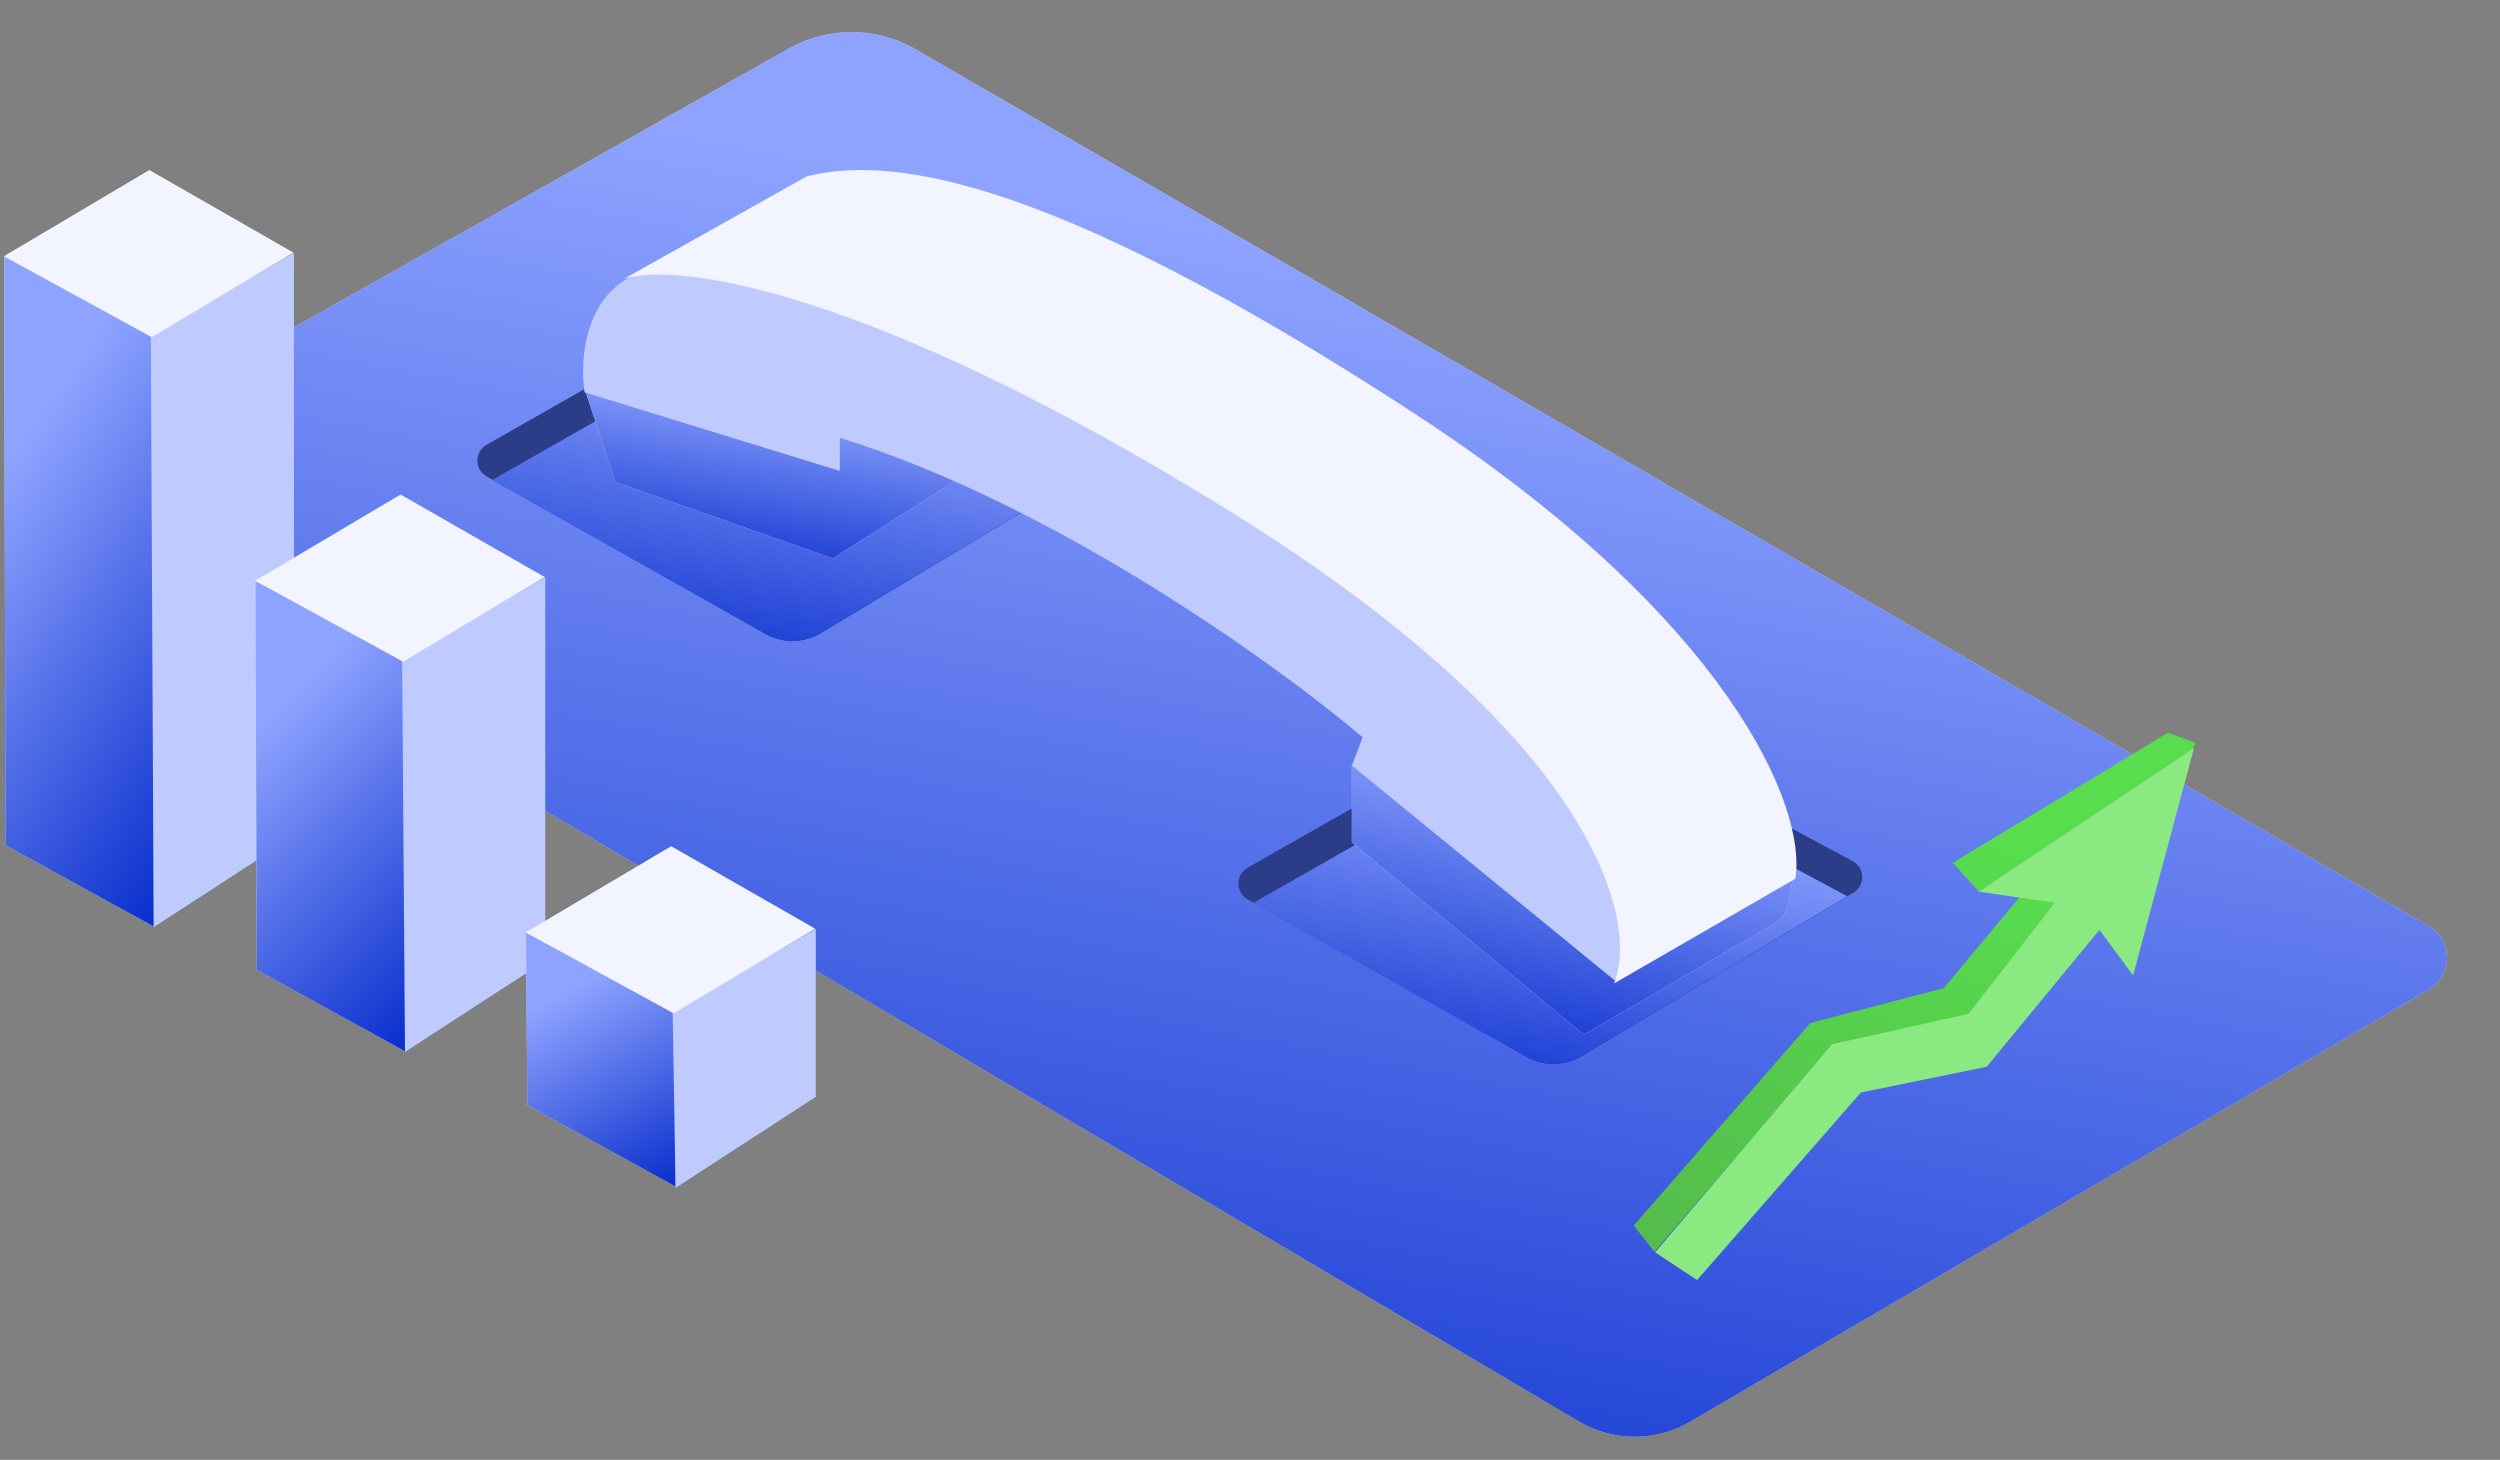 <svg width="137" height="80" viewBox="0 0 137 80" fill="none" xmlns="http://www.w3.org/2000/svg">
<rect x="0" y="0" width="137" height="80" fill="#808080" stroke="none"/>
<g id="Group 1597880613">
<g id="Group 1597880612">
<g id="Vector 2332">
<path d="M43.23 2.66L3.231 25.194C1.889 25.95 1.869 27.875 3.195 28.658L86.53 77.901C88.405 79.009 90.733 79.014 92.612 77.914L133.109 54.218C134.432 53.444 134.428 51.53 133.102 50.761L50.176 2.703C48.032 1.46 45.39 1.444 43.23 2.66Z" fill="#D9D9D9"/>
<path d="M43.23 2.66L3.231 25.194C1.889 25.95 1.869 27.875 3.195 28.658L86.53 77.901C88.405 79.009 90.733 79.014 92.612 77.914L133.109 54.218C134.432 53.444 134.428 51.53 133.102 50.761L50.176 2.703C48.032 1.46 45.39 1.444 43.23 2.66Z" fill="url(#paint0_linear_404_38016)"/>
</g>
<g id="Group 1597880610">
<path id="Vector 2337" d="M84.307 38.478L68.372 47.549C67.696 47.933 67.698 48.907 68.375 49.289L83.668 57.915C84.609 58.446 85.763 58.429 86.688 57.873L101.564 48.925C102.229 48.525 102.205 47.554 101.522 47.187L85.275 38.466C84.972 38.303 84.606 38.307 84.307 38.478Z" fill="#2B3D89"/>
<path id="Vector 2338" d="M84.324 40.571L68.682 49.476L83.644 57.915C84.585 58.446 85.738 58.43 86.664 57.873L101.227 49.114L85.292 40.559C84.989 40.397 84.623 40.401 84.324 40.571Z" fill="url(#paint1_linear_404_38016)"/>
</g>
<g id="Group 1597880611">
<path id="Vector 2337_2" d="M42.604 15.301L26.669 24.372C25.993 24.756 25.995 25.73 26.672 26.112L41.965 34.738C42.906 35.269 44.059 35.253 44.985 34.696L59.861 25.748C60.526 25.349 60.502 24.377 59.818 24.01L43.572 15.289C43.268 15.126 42.903 15.131 42.604 15.301Z" fill="#2B3D89"/>
<path id="Vector 2338_2" d="M42.621 17.395L26.979 26.299L41.941 34.738C42.882 35.269 44.035 35.253 44.961 34.696L59.524 25.937L43.589 17.383C43.285 17.22 42.92 17.224 42.621 17.395Z" fill="url(#paint2_linear_404_38016)"/>
</g>
<g id="Vector 2336">
<path d="M45.641 30.598L52.704 26.129L54.291 24.064L44.153 20.027L32.045 21.324L33.726 26.418L45.641 30.598Z" fill="#DAE1FF"/>
<path d="M45.641 30.598L52.704 26.129L54.291 24.064L44.153 20.027L32.045 21.324L33.726 26.418L45.641 30.598Z" fill="url(#paint3_linear_404_38016)"/>
</g>
<g id="Vector 2335">
<path d="M97.454 50.496C98.031 50.014 98.216 48.569 98.237 47.906L85.53 39.653L74.082 41.942V46.159L86.793 56.701L97.454 50.496Z" fill="#DAE1FF"/>
<path d="M97.454 50.496C98.031 50.014 98.216 48.569 98.237 47.906L85.53 39.653L74.082 41.942V46.159L86.793 56.701L97.454 50.496Z" fill="url(#paint4_linear_404_38016)"/>
</g>
<path id="Vector 2334" d="M74.082 41.951L88.563 53.79L90.78 48.791L89.495 41.951L84.732 35.333C80.926 32.737 73.255 27.485 73.013 27.243C72.71 26.941 64.847 21.875 64.469 21.497C64.167 21.195 57.035 16.936 53.507 14.844L42.09 12.803L35.435 14.844C32.048 15.751 31.756 19.657 32.033 21.497L46.022 25.807V23.992C57.756 27.622 70.013 36.445 74.675 40.403L74.082 41.951Z" fill="#BFCBFF"/>
<path id="Vector 2333" d="M98.382 48.155L88.455 53.891C89.815 50.471 87.527 40.522 67.496 28.08C47.465 15.638 36.943 14.366 34.185 15.285L44.223 9.659C48.304 8.666 56.576 8.998 77.534 22.675C94.732 33.899 99.043 44.258 98.382 48.155Z" fill="#F2F5FF"/>
</g>
<g id="Group 1171278574">
<path id="Vector 1964" d="M89.526 67.16L90.66 68.593L100.423 57.298L107.997 55.624L115.15 49.882L115.537 49.986L120.319 40.705L118.798 40.157L107.008 47.282L108.45 48.858L110.781 49.033L106.517 54.15L99.208 56.059L89.526 67.16Z" fill="url(#paint5_linear_404_38016)"/>
<path id="Vector 1963" d="M90.698 68.628L93.001 70.148L101.975 59.869L108.872 58.458L115.047 50.958L116.894 53.453L120.233 40.992L108.446 48.867L112.608 49.466L107.88 55.554L100.399 57.227L90.698 68.628Z" fill="#8AE980"/>
</g>
<g id="Group 1171278445">
<g id="Group 1171278376">
<g id="Vector 1947">
<path d="M0.301 46.317L0.229 14.066L8.434 18.196V50.778L0.301 46.317Z" fill="#DAE1FF"/>
<path d="M0.301 46.317L0.229 14.066L8.434 18.196V50.778L0.301 46.317Z" fill="url(#paint6_linear_404_38016)"/>
</g>
<path id="Vector 1945" d="M16.107 13.851L8.265 18.43L8.422 50.807L16.107 45.818V13.851Z" fill="#BFCBFF"/>
<path id="Vector 1946" d="M8.181 9.318L16.08 13.843L8.313 18.476L0.21 14.043L8.181 9.318Z" fill="#F2F5FF"/>
</g>
<g id="Group 1171278394">
<g id="Vector 1947_2">
<path d="M14.073 53.153L14 31.848L22.205 35.977V57.614L14.073 53.153Z" fill="#DAE1FF"/>
<path d="M14.073 53.153L14 31.848L22.205 35.977V57.614L14.073 53.153Z" fill="url(#paint7_linear_404_38016)"/>
</g>
<path id="Vector 1945_2" d="M29.879 31.631L22.037 36.211L22.194 57.644L29.879 52.654V31.631Z" fill="#BFCBFF"/>
<path id="Vector 1946_2" d="M21.953 27.1L29.852 31.624L22.084 36.258L13.982 31.825L21.953 27.1Z" fill="#F2F5FF"/>
</g>
<g id="Group 1171278395">
<g id="Vector 1947_3">
<path d="M28.899 60.565L28.826 51.12L37.031 55.249V65.027L28.899 60.565Z" fill="#DAE1FF"/>
<path d="M28.899 60.565L28.826 51.12L37.031 55.249V65.027L28.899 60.565Z" fill="url(#paint8_linear_404_38016)"/>
</g>
<path id="Vector 1945_3" d="M44.705 50.904L36.863 55.484L37.02 65.096L44.705 60.107V50.904Z" fill="#BFCBFF"/>
<path id="Vector 1946_3" d="M36.779 46.372L44.678 50.896L36.91 55.53L28.808 51.097L36.779 46.372Z" fill="#F2F5FF"/>
</g>
</g>
</g>
<defs>
<linearGradient id="paint0_linear_404_38016" x1="106.424" y1="20.242" x2="91.383" y2="100.508" gradientUnits="userSpaceOnUse">
<stop stop-color="#8EA3FF"/>
<stop offset="1" stop-color="#0228CA"/>
</linearGradient>
<linearGradient id="paint1_linear_404_38016" x1="94.125" y1="44.869" x2="90.685" y2="63.671" gradientUnits="userSpaceOnUse">
<stop stop-color="#8EA3FF"/>
<stop offset="1" stop-color="#0228CA"/>
</linearGradient>
<linearGradient id="paint2_linear_404_38016" x1="52.422" y1="21.692" x2="48.981" y2="40.494" gradientUnits="userSpaceOnUse">
<stop stop-color="#8EA3FF"/>
<stop offset="1" stop-color="#0228CA"/>
</linearGradient>
<linearGradient id="paint3_linear_404_38016" x1="49.436" y1="22.642" x2="47.773" y2="33.505" gradientUnits="userSpaceOnUse">
<stop stop-color="#8EA3FF"/>
<stop offset="1" stop-color="#0228CA"/>
</linearGradient>
<linearGradient id="paint4_linear_404_38016" x1="92.966" y1="43.871" x2="89.088" y2="60.919" gradientUnits="userSpaceOnUse">
<stop stop-color="#8EA3FF"/>
<stop offset="1" stop-color="#0228CA"/>
</linearGradient>
<linearGradient id="paint5_linear_404_38016" x1="112.76" y1="47.798" x2="95.35" y2="78.153" gradientUnits="userSpaceOnUse">
<stop stop-color="#57DD4E"/>
<stop offset="1" stop-color="#54B54B"/>
</linearGradient>
<linearGradient id="paint6_linear_404_38016" x1="2.019" y1="23.149" x2="20.1" y2="35.688" gradientUnits="userSpaceOnUse">
<stop stop-color="#8EA3FF"/>
<stop offset="1" stop-color="#0228CA"/>
</linearGradient>
<linearGradient id="paint7_linear_404_38016" x1="15.791" y1="38.222" x2="29.339" y2="51.609" gradientUnits="userSpaceOnUse">
<stop stop-color="#8EA3FF"/>
<stop offset="1" stop-color="#0228CA"/>
</linearGradient>
<linearGradient id="paint8_linear_404_38016" x1="30.617" y1="54.561" x2="36.77" y2="65.826" gradientUnits="userSpaceOnUse">
<stop stop-color="#8EA3FF"/>
<stop offset="1" stop-color="#0228CA"/>
</linearGradient>
</defs>
</svg>
